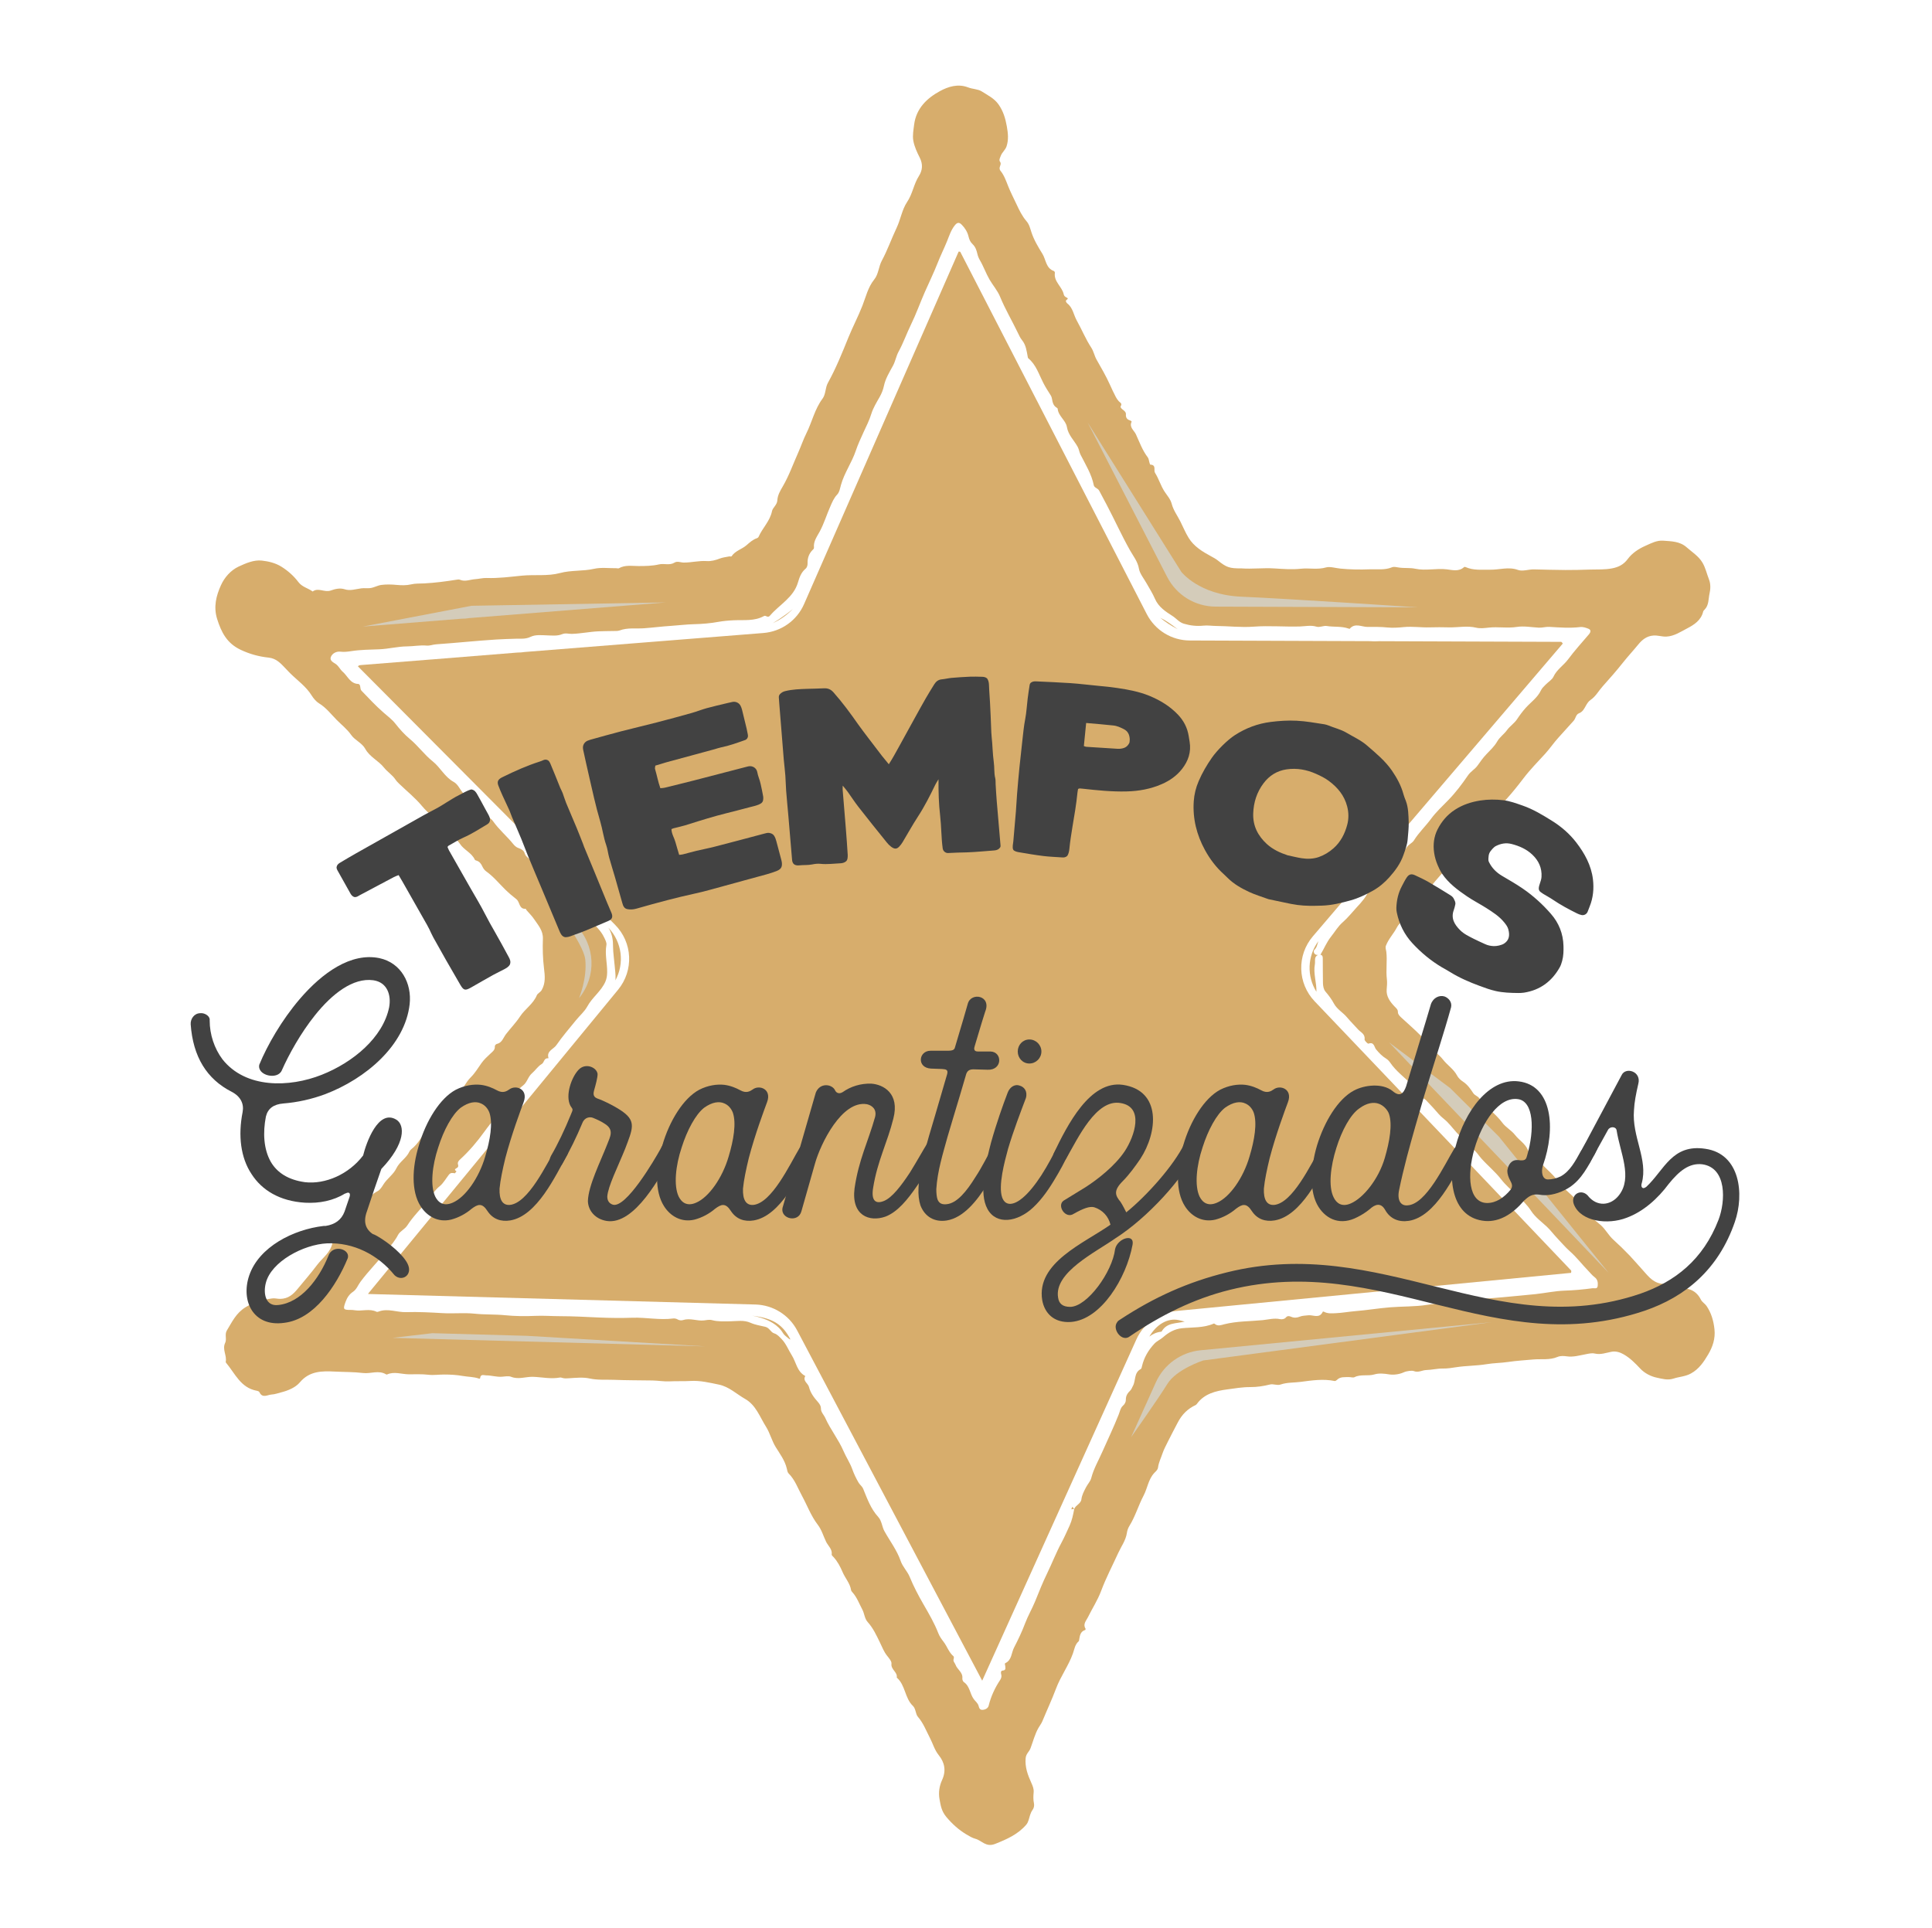 <?xml version="1.0" encoding="UTF-8" standalone="no"?> <svg xmlns="http://www.w3.org/2000/svg" xmlns:xlink="http://www.w3.org/1999/xlink" xmlns:serif="http://www.serif.com/" width="100%" height="100%" viewBox="0 0 2088 2084" version="1.1" xml:space="preserve" style="fill-rule:evenodd;clip-rule:evenodd;stroke-linejoin:round;stroke-miterlimit:2;"><rect id="Atributo-3" serif:id="Atributo 3" x="4.036" y="0" width="2083.33" height="2083.33" style="fill:none;"></rect><g id="Atributo-31" serif:id="Atributo 3"><rect id="Artboard1" x="188.289" y="72.292" width="1714.36" height="1937.78" style="fill:none;"></rect><g id="Artboard11" serif:id="Artboard1"><g><g><path d="M1272.72,680.021c-5.759,-4.285 -11.472,-8.712 -17.851,-11.805c-0.38,-0.191 -0.761,-0.477 -1.142,-0.668c5.855,4.856 12.234,8.95 18.993,12.473Z" style="fill:#d7ad6c;fill-rule:nonzero;"></path><path d="M856.915,658.123c-4.236,3.713 -8.902,6.951 -13.709,10.282c-2.665,1.857 -5.379,3.476 -8.092,5.141c8.187,-3.665 15.566,-8.901 21.801,-15.423Z" style="fill:#d7ad6c;fill-rule:nonzero;"></path><path d="M1697.91,1375.73c0.286,-0.904 0.286,-1.714 0.143,-2.475l-117.482,-123.339c-1.382,-1.285 -2.667,-2.617 -3.904,-4.093l-155.851,-163.562c-18.612,-19.565 -19.422,-49.792 -1.903,-70.308l270.048,-316.366c-0.381,-0.714 -0.905,-1.333 -1.571,-1.856l-196.502,-0.714c-3.571,0.237 -7.189,0.237 -10.854,-0.048l-194.123,-0.714c-19.659,-0.047 -37.463,-10.997 -46.507,-28.466l-118.863,-230.919c-0.048,-0.048 -0.048,-0.096 -0.095,-0.143l-82.639,-160.515c-0.571,-0.239 -1.189,-0.334 -1.76,-0.286l-167.038,380.962c-7.758,17.756 -24.609,29.704 -43.936,31.274l-257.958,20.517c-2.617,0.381 -5.236,0.667 -7.949,0.619l-92.302,7.426c-0.666,0.048 -1.38,0.143 -2.046,0.143l-74.165,5.903c-0.428,0.047 -0.905,0.143 -1.333,0.143c-1.046,0.046 -1.951,0.571 -2.475,1.332l277.76,279.141c19.137,19.183 20.565,49.458 3.332,70.404l-270.049,328.408c0,0.143 0,0.238 0.048,0.381l418.568,11.377c18.899,0.524 36.178,11.234 44.984,27.943l200.025,378.629l166.656,-368.918c7.712,-17.089 24.135,-28.847 42.796,-30.656l426.945,-41.224Z" style="fill:#d7ad6c;fill-rule:nonzero;"></path><path d="M1424.82,1017.24c-11.996,16.28 -12.567,37.939 -2.094,54.696c0.286,-9.997 -3.57,-19.851 -1.666,-29.847c0.618,-3.333 -1.238,-7.808 3.285,-9.95c-4.475,0.334 -5.284,-4.141 -3.856,-5.473c2.856,-2.714 3.142,-6.237 4.331,-9.426Z" style="fill:#d7ad6c;fill-rule:nonzero;"></path><path d="M854.297,1447.71c-7.997,-15.137 -17.423,-22.801 -41.129,-25.657c2.81,0.523 5.57,1.095 8.283,1.951c9.14,2.81 19.232,7.426 24.897,17.042c1.38,2.333 4.046,3.856 6.092,5.808c0.572,0.524 1.857,0.856 1.857,0.856Z" style="fill:#d7ad6c;fill-rule:nonzero;"></path><path d="M1852.91,1436.75c-0.999,-9.187 -3.427,-17.756 -8.664,-25.371c-1.714,-2.476 -4.617,-3.904 -6.045,-6.76c-2.809,-5.618 -7.045,-9.663 -13.329,-11.377c-1.951,-0.524 -4.475,-1.333 -5.427,-2.809c-2.761,-4.427 -6.712,-3.76 -10.615,-3.285c-4.522,0.525 -8.901,1 -13.471,0.286c-10.139,-1.618 -15.234,-9.711 -21.469,-16.375c-4.284,-4.618 -8.331,-9.52 -12.71,-14.09c-5.664,-5.951 -11.519,-11.615 -17.613,-17.137c-5.093,-4.57 -8.283,-11.044 -13.71,-15.851c-3.045,-2.714 -6.758,-5.141 -9.186,-8.474c-5.094,-6.998 -11.853,-12.329 -17.423,-18.851c-5.855,-6.806 -13.757,-12.043 -18.85,-19.327c-6.951,-9.9 -17.471,-16.422 -23.754,-26.751c-0.619,-1 -2.047,-1.619 -3.237,-2.142c-2.713,-1.239 -5.094,-3.142 -6.188,-5.666c-2.951,-6.807 -9.426,-10.425 -13.758,-15.994c-3.903,-5.045 -10.234,-8.426 -13.709,-13.185c-7.378,-9.997 -17.898,-16.709 -25.086,-26.658c-1.666,-2.285 -4.856,-2.951 -6.475,-5.474c-3.046,-4.666 -6.187,-9.188 -11.043,-12.377c-2.476,-1.618 -4.998,-3.903 -6.331,-6.474c-3.713,-7.093 -10.568,-11.281 -15.329,-17.422c-4.379,-5.617 -10.71,-9.664 -15.184,-15.186c-2.904,-3.618 -5.712,-7.473 -8.95,-10.758c-6.712,-6.855 -14.09,-13.042 -21.088,-19.611c-1.665,-1.571 -3.475,-3.333 -3.475,-5.713c0.048,-2.952 -1.856,-4.237 -3.57,-6.046c-4.95,-5.141 -9.187,-10.996 -8.568,-18.422c0.285,-3.665 0.667,-7.235 0.238,-10.901c-1.238,-9.901 0.524,-19.897 -0.619,-29.847c-0.238,-2.094 -1.333,-4.284 -0.428,-6.616c2.808,-7.331 8.425,-12.995 11.947,-19.85c2.81,-5.475 8.522,-8.093 11.664,-12.853c7.426,-11.139 17.231,-20.278 25.086,-31.132c5.664,-7.807 12.805,-14.852 19.088,-22.468c6.569,-7.903 13.52,-15.566 20.279,-23.326c2.856,-3.284 5.426,-7.14 8.568,-9.806c13.329,-11.329 22.231,-26.371 33.799,-39.177c6.283,-6.949 12.328,-14.518 18.136,-22.135c7.187,-9.472 15.613,-17.993 23.658,-26.8c5.093,-5.617 9.331,-11.995 14.376,-17.47c5.474,-5.95 10.758,-12.043 16.233,-17.994c2.332,-2.522 2.332,-6.806 5.807,-8.14c3.999,-1.523 5.569,-4.807 7.426,-8.14c1.285,-2.285 2.856,-4.759 4.95,-6.187c5.712,-3.809 8.854,-9.95 13.234,-14.805c7.521,-8.378 15.042,-16.946 22.088,-25.848c5.283,-6.664 11.09,-12.853 16.47,-19.469c3.951,-4.809 8.901,-9.045 16.138,-9.568c4.902,-0.382 9.377,1.332 14.041,1.142c8.522,-0.381 15.662,-5.284 22.707,-8.95c7.14,-3.713 14.948,-8.663 17.137,-17.993c0.19,-0.857 0.952,-1.618 1.619,-2.285c4.712,-4.808 3.998,-11.568 5.283,-17.28c1.048,-4.617 1.428,-10.186 -0.619,-15.375c-2.38,-6.046 -3.665,-12.472 -7.092,-18.185c-4.236,-7.044 -11.091,-11.186 -17.042,-16.469c-7.473,-6.569 -16.47,-6.427 -25.277,-7.141c-6.855,-0.524 -12.9,2.714 -19.183,5.522c-7.665,3.379 -14.52,7.997 -19.184,14.328c-4.618,6.236 -10.282,8.807 -16.994,10.092c-7.807,1.523 -15.757,1.047 -23.658,1.285c-8.902,0.286 -17.804,0.523 -26.658,0.476c-11.329,-0.096 -22.707,-0.381 -34.035,-0.667c-5.903,-0.143 -12.187,2.428 -17.328,0.571c-10.139,-3.665 -19.945,-0.094 -29.799,-0.237c-9.187,-0.143 -18.184,1 -26.847,-2.856c-0.429,-0.191 -1.239,-0.286 -1.524,-0c-5.617,5.236 -12.662,3.189 -18.708,2.475c-11.377,-1.381 -22.659,1.761 -34.083,-0.667c-5.712,-1.237 -11.996,-0.38 -17.946,-1.332c-2.381,-0.381 -5.189,-1.095 -7.188,-0.239c-7.76,3.238 -16.043,1.905 -23.849,2.19c-10.52,0.429 -21.278,0.286 -31.894,-0.762c-5.236,-0.523 -11.377,-2.474 -15.47,-1.285c-9.282,2.713 -18.279,0.429 -27.372,1.428c-9.472,1.048 -19.04,0.239 -28.608,-0.332c-11.996,-0.762 -24.088,0.809 -35.513,-0.048c-12.947,0.095 -16.089,-1 -25.609,-8.617c-2.238,-1.76 -4.713,-3.093 -7.188,-4.427c-9.331,-5.045 -18.565,-10.614 -24.277,-19.945c-3.476,-5.617 -5.998,-11.853 -8.997,-17.803c-3.142,-6.236 -7.474,-11.995 -9.235,-18.755c-1.381,-5.427 -5.141,-9.331 -7.902,-13.615c-4.142,-6.426 -6.141,-13.756 -10.234,-20.183c-1.714,-2.713 1.808,-8.521 -5.095,-8.807c-0.332,0 -0.666,-1.618 -0.951,-2.474c-0.571,-1.81 -0.666,-3.952 -1.762,-5.38c-5.807,-7.569 -8.949,-16.518 -12.852,-24.991c-1.904,-4.142 -7.616,-7.616 -4.522,-13.614c0.048,-0.143 -1,-1.096 -1.666,-1.285c-3.381,-1 -4.855,-2.999 -4.57,-6.712c0.143,-2.142 -1.667,-3.713 -3.427,-4.998c-1.239,-0.953 -2.952,-2.476 -2.19,-3.667c1.951,-3.093 -0.857,-3.998 -2.094,-5.378c-1.239,-1.428 -2.239,-2.762 -3.142,-4.475c-2.381,-4.474 -4.475,-9.092 -6.569,-13.71c-4.19,-9.234 -9.331,-18.04 -14.329,-26.848c-2.285,-4.045 -3.142,-8.996 -5.664,-12.852c-6.141,-9.329 -10.282,-19.66 -15.709,-29.37c-3.428,-6.093 -4.142,-13.71 -10.139,-18.375c-1.096,-0.856 -2.428,-2.809 -0.905,-3.903c2.665,-1.857 0.666,-2.142 -0.524,-2.857c-1.19,-0.714 -2.19,-1.57 -2.475,-2.998c-1.666,-8.426 -10.996,-13.758 -9.616,-23.469c0.096,-0.571 -0.572,-1.714 -1.095,-1.903c-8.663,-2.999 -8.52,-12.378 -12.329,-18.518c-4.522,-7.283 -9.187,-14.995 -11.948,-23.467c-1.333,-4.047 -2.285,-8.426 -5.284,-11.853c-4.76,-5.475 -7.949,-12.187 -10.901,-18.519c-2.951,-6.33 -6.236,-12.613 -8.854,-19.183c-2.285,-5.76 -4.427,-11.949 -8.235,-16.613c-3.19,-3.904 1.808,-6.664 -0.571,-9.854c-1.476,-1.999 -0.095,-4.189 0.714,-6.378c1.38,-3.952 4.95,-6.332 6.283,-10.378c2.38,-7.283 1.571,-14.281 0.286,-21.611c-1.523,-8.616 -3.904,-16.566 -9.045,-23.802c-4.713,-6.616 -11.9,-9.948 -18.231,-14.042c-3.761,-2.428 -9.854,-2.381 -14.567,-4.237c-11.044,-4.284 -21.658,-0.761 -30.418,3.998c-13.947,7.569 -25.657,18.661 -27.895,36.084c-0.714,5.807 -1.903,11.9 -0.904,17.517c1.143,6.331 3.999,12.519 6.95,18.327c3.522,7.045 3.094,13.614 -0.952,19.945c-5.569,8.76 -6.76,19.231 -12.758,28.085c-5.474,8.14 -6.949,18.756 -11.329,27.944c-5.522,11.614 -9.758,23.895 -15.899,35.273c-3.57,6.616 -3.57,14.709 -8.236,20.422c-6.854,8.472 -9.091,18.993 -12.852,28.513c-4.57,11.662 -10.425,22.706 -15.138,34.322c-6.664,16.469 -13.376,33.178 -22.087,48.887c-2.999,5.379 -2.19,12.281 -5.807,17.09c-8.426,11.233 -11.282,24.991 -17.376,37.272c-3.379,6.759 -5.95,14.376 -9.043,21.325c-5.427,12.139 -9.902,24.897 -16.566,36.273c-2.999,5.141 -5.57,9.522 -5.903,15.329c-0.286,4.618 -4.998,7.711 -5.712,11.329c-2.191,10.901 -10.377,18.28 -14.567,27.895c-0.237,0.571 -0.999,1.142 -1.665,1.381c-4.475,1.475 -7.998,4.713 -11.33,7.616c-5.093,4.427 -12.234,5.997 -16.137,11.949c-0.286,0.475 -1.809,-0 -2.714,0.189c-3.332,0.667 -6.807,1.048 -9.948,2.238c-4.618,1.809 -9.568,3.094 -14.186,2.76c-8.426,-0.571 -16.471,1.667 -24.801,1.619c-3.284,0 -7.045,-1.856 -9.949,0c-5.427,3.38 -11.234,0.666 -16.946,2c-7.046,1.665 -14.71,1.761 -22.23,1.761c-6.76,0 -14.377,-1.428 -20.993,2.38c-0.714,0.38 -1.856,-0.048 -2.809,-0.048c-8.092,0.096 -16.423,-1.094 -24.135,0.667c-12.185,2.76 -24.609,1.285 -36.796,4.57c-13.233,3.57 -27.324,1.475 -41.08,2.808c-12.615,1.237 -25.373,2.999 -38.226,2.523c-4.045,-0.143 -8.283,1.047 -12.281,1.285c-5.427,0.334 -10.901,3.047 -16.47,0.619c-1.096,-0.476 -2.666,-0.191 -3.952,0c-11.471,1.809 -22.992,3.333 -34.606,3.951c-4.761,0.285 -9.521,-0.095 -14.186,1.047c-5.236,1.238 -10.473,1.048 -15.851,0.572c-5.475,-0.524 -11.091,-0.666 -16.518,0.048c-4.047,0.571 -7.665,2.903 -12.092,3.427c-3.142,0.38 -6.235,-0.191 -9.377,0.238c-5.903,0.762 -12.187,2.951 -17.851,1.047c-5.569,-1.856 -11.33,-0.048 -15.138,1.286c-6.902,2.427 -13.518,-3.524 -19.612,1.094c-4.902,-3.665 -11.329,-4.807 -15.327,-10.091c-5.047,-6.665 -11.139,-12.139 -18.328,-16.662c-6.664,-4.188 -14.138,-5.855 -21.278,-6.664c-8.616,-0.951 -17.374,2.904 -25.086,6.474c-8.522,3.999 -15.28,11.711 -19.089,20.136c-5.141,11.329 -8.235,23.373 -4.142,36.463c4.523,14.281 10.378,26.134 25.182,33.227c9.949,4.76 20.041,7.473 30.513,8.569c8.426,0.903 13.044,6.33 17.994,11.424c1.761,1.809 3.475,3.76 5.332,5.57c7.902,7.806 17.184,14.232 23.182,23.991c1.952,3.189 5.093,6.759 7.902,8.426c7.711,4.665 12.995,11.71 18.993,17.803c5.237,5.332 11.282,9.948 15.709,16.28c4.046,5.855 11.806,8.711 15.28,15.089c4.856,8.902 14.329,12.758 20.375,20.422c3.617,4.57 9.043,7.854 12.424,12.995c1.142,1.714 2.665,3.19 4.141,4.618c8.092,7.806 17.041,14.947 24.182,23.563c7.522,9.092 17.375,15.661 24.705,24.754c4.904,6.093 12.282,9.948 16.423,16.232c4.475,6.855 12.71,9.663 16.137,17.185c0.239,0.571 1.191,0.903 1.905,1.094c3.236,0.952 4.95,3.428 6.235,6.236c1,2.142 2.285,3.998 4.142,5.332c7.759,5.521 13.805,12.947 20.469,19.516c3.856,3.809 7.949,7.283 12.187,10.568c3.902,2.999 2.665,10.853 10.043,10.425c0.239,-0 0.524,0.953 0.857,1.381c2.761,3.237 5.855,6.188 8.188,9.663c4.379,6.569 9.948,12.424 9.568,21.516c-0.381,10.521 -0.095,21.183 1.19,31.656c1,8.235 1.857,15.947 -2.475,23.563c-1.428,2.523 -4.379,3.523 -5.284,5.665c-3.904,9.473 -12.805,14.757 -18.185,22.992c-4.427,6.76 -10.186,12.615 -15.137,19.041c-2.999,3.903 -4.142,9.377 -10.044,10.615c-0.856,0.19 -2.095,1.713 -1.999,2.475c0.381,3.904 -2.476,5.807 -4.713,7.903c-3.523,3.284 -7.045,6.473 -9.853,10.471c-3.666,5.189 -6.855,10.616 -11.521,15.234c-5.33,5.284 -8.283,12.614 -13.566,18.136c-3.523,3.665 -6.759,7.616 -10.377,11.234c-7.474,7.521 -11.473,18.089 -20.993,23.754c-0.905,0.523 -1.428,1.714 -2.094,2.618c-5.475,7.426 -9.521,15.994 -17.042,21.802c-0.857,0.666 -1.666,1.618 -2.142,2.618c-3.237,7.188 -10.616,10.901 -14.138,18.184c-3.142,6.617 -9.997,10.996 -13.995,17.423c-1.666,2.713 -3.618,5.807 -6.236,7.188c-5.38,2.856 -9.425,6.473 -11.282,12.281c-1.618,5.093 -7.14,6.95 -9.33,11.234c-3.904,7.664 -11.473,12.234 -15.423,19.708c-7.093,0.094 -4.427,11.329 -12.187,10.71c-0.143,0 -0.475,0.952 -0.571,1.523c-1.618,10.664 -10.757,16.519 -16.566,24.277c-6.616,8.807 -13.995,17.28 -21.039,25.848c-4.998,6.141 -10.187,10.664 -18.708,10.854c-3.047,0.096 -5.951,-0.904 -8.902,-0.476c-10.091,1.475 -19.422,3.808 -28.656,9.472c-10.425,6.38 -14.615,15.948 -20.279,25.183c-2.618,4.284 0.143,9.33 -1.809,13.329c-3.475,7.14 2.047,13.709 0.571,20.564c-0.047,0.285 0.191,0.761 0.428,1.046c9.664,11.521 15.709,26.991 33.037,30.181c1.094,0.19 2.618,0.714 2.951,1.522c3.237,6.998 8.711,2.857 13.138,2.571c3.523,-0.19 7.045,-1.475 10.521,-2.38c7.615,-1.951 15.423,-5.236 20.136,-10.853c10.471,-12.424 24.181,-12.234 37.701,-11.567c10.234,0.523 20.516,0.333 30.75,1.57c8.14,0.952 16.566,-3.379 24.563,1.381c0.285,0.19 0.81,0.285 1.095,0.19c7.759,-3.522 15.613,-0.285 23.421,-0.19c7.044,0.048 14.09,-0.381 21.278,0.476c5.427,0.666 11.282,-0.238 16.994,-0.238c6.807,0 13.519,0.381 20.326,1.571c5.712,1 11.71,0.857 17.327,2.808c0.666,0.238 1.238,0.095 1.286,-0.523c0.523,-4.713 3.95,-2.952 6.569,-2.952c5.617,-0 10.996,1.856 16.851,1.476c3.142,-0.238 7.283,-1.048 9.996,0.048c8.046,3.285 15.947,-0.239 23.849,0.047c9.568,0.333 19.327,2.618 29.038,0.762c1.047,-0.191 2.237,0.38 3.331,0.619c2.239,0.523 4.381,0.238 6.666,0.143c7.33,-0.429 14.994,-1.285 22.087,0.286c8.759,1.903 17.565,1.094 26.181,1.428c13.853,0.571 27.8,0.475 41.7,0.714c6.188,0.094 12.424,1.285 18.565,0.951c7.521,-0.428 14.995,0.048 22.516,-0.428c10.33,-0.666 20.612,1.856 30.751,3.95c11.043,2.285 18.993,10.236 28.371,15.52c11.567,6.569 15.803,19.373 22.468,29.941c4.331,6.855 6.188,15.09 10.568,22.135c4.57,7.378 9.901,14.424 11.948,23.183c0.428,1.809 0.714,3.999 1.904,5.188c6.902,6.808 9.997,16.042 14.471,24.182c5.665,10.425 9.759,21.755 17.09,31.323c4.284,5.57 6.045,12.328 9.044,18.469c2.19,4.427 6.854,7.95 5.997,13.805c-0.094,0.761 1.239,1.809 2,2.666c4.332,4.712 7.379,10.568 9.711,16.089c2.809,6.665 8.093,12.187 9.235,19.565c0.143,0.856 0.809,1.713 1.475,2.427c4.904,5.427 7.236,12.187 10.616,18.47c2.38,4.475 2.428,9.854 5.855,13.662c5.855,6.474 9.473,14.329 13.186,21.992c2.38,4.904 4.236,9.902 7.664,14.281c2.094,2.666 5.189,6.094 4.855,8.759c-0.809,6.427 6.76,8.997 5.713,14.995c9.473,8.092 8.52,22.135 17.47,30.609c3.189,3.045 2.808,8.806 5.331,11.71c5.951,6.855 8.95,15.041 12.995,22.801c3.238,6.189 4.998,13.043 9.568,18.708c6.475,7.997 8.188,16.994 3.618,26.895c-2.999,6.522 -4.046,13.567 -2.761,20.708c1.238,6.806 2.095,12.947 7.426,19.278c6.38,7.569 13.186,13.71 21.374,18.66c3.189,1.905 6.807,4.047 9.949,4.856c6.949,1.808 11.33,9.52 21.373,5.521c12.71,-5.045 24.516,-10.234 33.56,-20.707c1.285,-1.523 1.999,-3.142 2.57,-4.95c1.191,-3.761 1.81,-7.664 4.284,-11.044c1.428,-1.952 2.048,-4.713 1.524,-7.093c-0.857,-3.998 -0.714,-7.949 -0.333,-11.901c0.333,-3.807 -1,-6.901 -2.523,-10.282c-3.761,-8.377 -6.997,-16.755 -6.141,-26.609c0.429,-4.903 3.903,-7.045 5.284,-10.806c2.761,-7.33 4.617,-15.042 8.569,-21.993c1.38,-2.427 3.188,-4.664 4.284,-7.33c4.855,-11.806 10.282,-23.325 14.756,-35.273c4.951,-13.186 13.472,-24.563 18.184,-37.797c1.666,-4.665 2.191,-9.758 6.284,-13.233c0.238,-0.191 0.286,-0.714 0.38,-1.048c0.857,-4.522 1,-9.425 6.666,-11.139c0.237,-0.094 0.523,-1.094 0.332,-1.38c-3.142,-4.95 0.762,-8.663 2.571,-12.376c4.712,-9.568 10.615,-18.565 14.328,-28.609c5.236,-13.995 12.187,-27.182 18.374,-40.748c3.238,-7.141 8.188,-13.662 9.379,-21.611c0.428,-2.904 1.285,-5.38 2.808,-7.855c6.378,-10.33 9.711,-22.135 15.328,-32.798c4.189,-7.998 5.045,-17.47 11.568,-24.42c1.523,-1.618 3.617,-3.046 3.998,-5.95c0.714,-5.332 3.237,-10.282 4.903,-15.329c1.428,-4.236 3.855,-8.663 5.951,-12.947c3.331,-6.807 6.997,-13.472 10.471,-20.231c4.523,-8.711 10.711,-14.852 19.375,-18.898c0.476,-0.238 0.904,-0.714 1.238,-1.143c8.045,-11.139 20.564,-14.09 32.702,-15.708c8.235,-1.095 16.614,-2.571 25.04,-2.523c7.283,0.047 14.327,-1.048 21.373,-2.809c3.665,-0.904 7.617,1.333 11.33,0.048c7.044,-2.428 14.423,-1.905 21.563,-2.856c12.186,-1.571 24.515,-3.523 36.845,-0.952c0.761,0.143 1.903,-0.525 2.522,-1.143c3.665,-3.761 8.378,-2.904 12.805,-3.095c2.095,-0.094 4.57,0.905 6.189,0.096c6.854,-3.475 14.423,-0.856 21.563,-2.999c4.951,-1.476 10.473,-0.904 16.043,0c4.284,0.667 10.52,0.095 15.375,-2.142c3.618,-1.666 9.188,-2.19 10.996,-1.476c5.141,2 9.092,-0.951 13.472,-1.094c5.95,-0.143 12.139,-1.714 17.803,-1.619c4.998,0.095 10.139,-0.714 14.614,-1.428c10.948,-1.714 21.993,-1.476 32.893,-3.285c7.616,-1.285 15.376,-1.237 23.088,-2.379c9.091,-1.334 18.279,-1.905 27.419,-2.714c8.711,-0.762 17.66,0.857 26.085,-2.713c3.285,-1.381 6.855,-1.143 10.14,-0.667c6.997,0.999 13.614,-1 20.23,-2.237c3.428,-0.666 6.76,-1.523 10.045,-0.762c6.188,1.428 11.996,-0.761 17.756,-1.904c5.236,-1.047 9.9,0.761 13.328,2.714c6.76,3.808 12.472,9.52 17.899,15.327c4.807,5.189 11.662,8.616 18.136,9.95c5.475,1.142 11.568,3.045 17.899,0.951c6.188,-2.047 12.757,-2.142 18.851,-5.521c8.806,-4.856 13.852,-12.52 18.659,-20.612c4.808,-8.188 7.855,-17.042 6.76,-27.134Zm-126.194,-46.983c-0.381,3.903 -3.665,2.285 -5.856,2.618c-9.996,1.38 -19.945,2.237 -30.084,2.571c-10.425,0.38 -20.802,2.617 -31.227,3.76c-11.995,1.285 -23.991,2.238 -35.987,3.427c-15.376,1.476 -30.942,1.904 -46.032,4.427c-11.758,1.952 -23.611,1.904 -35.321,3.761c-12.9,2.047 -26.372,1.571 -39.558,2.618c-12.757,1 -25.42,3.189 -38.176,4.189c-6.855,0.571 -13.663,1.856 -20.612,2.19c-4.761,0.191 -8.902,0.666 -13.139,-1.619c-0.285,-0.143 -1.047,-0.19 -1.094,-0.047c-3.618,8.044 -10.664,3.189 -16.043,3.951c-2.904,0.428 -5.95,0.285 -8.759,1.428c-3.142,1.285 -6.141,1.571 -9.377,0.191c-1.905,-0.81 -3.951,-1.382 -5.712,0.714c-1.619,1.951 -4.618,2.189 -6.284,1.808c-6.474,-1.38 -12.853,0.477 -18.945,1.095c-13.758,1.333 -27.801,0.999 -41.32,4.427c-3.427,0.856 -6.902,2.427 -10.234,-0.286c-0.476,-0.428 -0.81,-0.618 -1.428,-0.332c-10.996,4.759 -22.849,3.759 -34.369,4.95c-8.044,0.857 -14.567,4.76 -20.183,9.711c-2.999,2.618 -6.665,4.046 -9.425,6.997c-6.569,7.046 -11.187,14.995 -13.377,24.325c-0.238,1.095 -0.524,2.666 -1.286,3.046c-7.615,3.952 -5.188,12.567 -8.615,18.47c-0.905,1.523 -1.381,3.476 -2.761,4.761c-2.856,2.713 -4.808,5.569 -4.761,9.854c0.048,2.379 -0.952,4.664 -3.331,6.758c-2.381,2.048 -3.142,6.046 -4.38,9.283c-5.379,13.663 -11.757,26.848 -17.661,40.225c-4.093,9.329 -9.377,18.279 -11.995,28.37c-0.952,3.713 -4.047,6.807 -5.807,10.33c-2.048,4.046 -4.285,8.044 -4.856,12.71c-0.571,4.856 -6.189,6.236 -7.711,10.472c-0.905,-0.761 -1.525,-1.618 -2,-2.475l-1.285,2.857c1.046,-0.239 2.142,-0.286 3.285,-0.382c-0,0.048 -0.048,0.048 -0.048,0.096c-1.191,6.093 -2.38,12.139 -4.951,17.803c-2.809,6.189 -5.712,12.71 -8.759,18.422c-5.855,10.853 -10.282,22.421 -15.661,33.465c-4.76,9.711 -8.854,20.136 -12.995,30.322c-3.238,7.854 -7.665,15.376 -10.664,23.373c-3.427,9.092 -7.616,17.898 -12.043,26.42c-2.904,5.569 -2.332,13.376 -9.33,16.708c-1.19,0.571 -0.191,2.046 -0.143,3.142c0.048,2.094 1.095,4.617 -2.761,4.902c-2.189,0.143 -2.142,2.428 -1.618,4.095c0.714,2.237 -0.048,4.379 -1.095,5.998c-5.665,8.568 -9.949,17.708 -12.425,27.751c-0.666,2.809 -3.379,4.427 -6.616,4.618c-3.189,0.191 -3.713,-2.237 -4.332,-4.379c-0.905,-3.095 -3.522,-4.904 -5.236,-7.283c-4.189,-5.761 -4.141,-13.949 -10.663,-18.328c-1.047,-0.714 -1.761,-2.808 -1.618,-4.141c0.666,-6.474 -5.57,-9.425 -7.426,-14.709c-0.714,-2.047 -2.904,-3.522 -1.953,-6.284c0.286,-0.809 0.334,-2.333 -0.189,-2.761c-5.046,-4.236 -6.855,-10.663 -10.759,-15.709c-2.19,-2.808 -4.332,-5.855 -5.617,-9.139c-4.236,-10.949 -10.092,-20.945 -15.947,-31.084c-5.521,-9.568 -10.805,-19.565 -15.089,-30.038c-2.381,-5.855 -7.474,-10.662 -9.664,-16.994c-4.046,-11.71 -11.614,-21.516 -17.566,-32.226c-2.713,-4.856 -2.76,-11.091 -6.758,-15.472c-7.998,-8.711 -11.853,-19.659 -16.186,-30.275c-1.19,-2.856 -3.57,-4.331 -4.998,-6.758c-2.665,-4.57 -4.95,-9.283 -6.76,-14.377c-2.379,-6.807 -6.616,-12.948 -9.472,-19.612c-5.426,-12.663 -14.234,-23.42 -19.803,-35.987c-1.523,-3.475 -4.76,-5.998 -4.665,-10.425c0.048,-2.19 -1.333,-4.57 -3.094,-6.569c-4.284,-4.809 -8.236,-9.95 -9.806,-16.376c-1,-4.093 -7.045,-6.473 -3.999,-11.9c-9.044,-4.712 -9.854,-14.995 -14.661,-22.517c-3.665,-5.759 -5.998,-12.328 -10.948,-17.422c-2.428,-2.475 -4.57,-5.093 -7.998,-6.141c-3.951,-1.237 -4.903,-5.95 -9.664,-7.092c-5.235,-1.237 -10.9,-2.094 -15.755,-4.284c-7.522,-3.38 -14.805,-1.714 -22.421,-1.666c-6.283,0.047 -12.949,0.475 -19.279,-1.238c-2.999,-0.809 -6.094,-0 -8.759,0.285c-7.474,0.857 -14.757,-2.76 -22.183,-0.475c-2.189,0.666 -4.427,0.571 -6.569,-0.714c-1.238,-0.714 -2.951,-1.048 -4.379,-0.905c-14.71,1.951 -29.371,-1.285 -43.985,-0.809c-12.187,0.429 -24.325,0.286 -36.464,-0.239c-13.899,-0.618 -27.847,-1.428 -41.7,-1.428c-9.043,0 -18.279,-0.761 -27.418,-0.332c-10.425,0.475 -21.279,0.38 -31.893,-0.667c-11.044,-1.143 -22.183,-0.524 -33.274,-1.714c-11.33,-1.189 -22.946,0.096 -34.37,-0.571c-13.233,-0.761 -26.562,-1.523 -39.652,-1.095c-9.997,0.334 -19.803,-4.427 -29.704,-0.619c-0.666,0.239 -1.666,0.525 -2.237,0.239c-7.712,-3.809 -15.9,-0.334 -23.706,-1.667c-1.334,-0.238 -2.667,-0.332 -3.999,-0.332c-8.379,0.046 -8.807,-0.62 -5.76,-8.902c1.619,-4.379 3.998,-8.046 7.997,-10.711c3.856,-2.571 5.379,-7.235 8.092,-10.853c9.093,-12.234 19.946,-22.897 29.324,-34.75c3.855,-4.903 8.188,-9.901 11.186,-15.756c2.189,-4.237 7.33,-6.141 10.044,-10.33c6.379,-9.902 14.852,-18.137 22.326,-27.182c4.141,-5.045 7.235,-10.948 12.758,-15.28c3.759,-2.999 6.569,-8.092 9.805,-12.281c2.094,-2.76 4.332,-1.952 6.569,-1.618l1.762,-2.142c-0.143,-0.096 -0.334,-0.191 -0.476,-0.286c-2.951,-2.095 0.428,-2.761 1.571,-3.856c0.951,-0.904 0.904,-1.999 0.523,-3.189c-0.714,-2.38 0.571,-3.999 2.19,-5.475c9.902,-9.044 18.613,-19.374 26.371,-30.132c7.712,-10.758 16.614,-20.516 24.706,-30.893c5.189,-6.666 10.282,-13.758 17.233,-19.137c4.188,-3.237 5.188,-9.425 9.568,-13.138c3.665,-3.095 6.14,-7.379 10.519,-9.95c2.571,-1.474 2.191,-6.663 6.903,-6.092c0.047,-0 0.286,-0.334 0.238,-0.429c-2.19,-7.663 5.569,-9.377 8.568,-13.804c6.475,-9.425 14.043,-18.09 21.231,-26.991c4.046,-4.998 9.187,-9.282 12.186,-14.805c5.379,-9.948 15.138,-16.517 19.613,-26.99c1.38,-3.237 1.808,-6.521 1.856,-9.997c0.143,-9.805 -2.618,-19.516 -0.81,-29.465c0.477,-2.476 -1.189,-5.522 -2.428,-8.093c-3.713,-7.854 -10.043,-13.471 -16.469,-19.183c-4.57,-4.095 -7.855,-9.568 -12.235,-13.948c-7.092,-7.141 -15.089,-13.471 -21.753,-20.945c-5.332,-5.998 -10.902,-11.948 -16.328,-17.66c-4.618,-4.855 -9.902,-9.711 -15.233,-14.186c-1.761,-1.523 -3.189,-2.618 -3.903,-5.141c-0.762,-2.761 -3.523,-4.618 -6.189,-5.427c-2.808,-0.856 -4.713,-2.713 -6.284,-4.664c-6.806,-8.474 -15.327,-15.423 -21.658,-24.516c-3.237,-4.665 -10.33,-6.521 -13.901,-11.948c-4.616,-6.998 -11.567,-11.901 -17.517,-17.471c-4.332,-4.093 -5.998,-10.282 -11.187,-13.09c-9.663,-5.284 -14.327,-15.566 -22.563,-22.135c-9.092,-7.235 -15.756,-16.756 -24.706,-24.182c-5.807,-4.808 -11.043,-10.663 -15.898,-16.852c-3.238,-4.141 -8.236,-7.997 -12.616,-11.757c-8.473,-7.331 -16.042,-15.614 -23.848,-23.659c-0.952,-0.951 -1.143,-2.808 -1.334,-4.284c-0.189,-1.475 -0.856,-2.951 -2.142,-2.999c-8.854,-0.332 -11.471,-8.711 -16.898,-13.281c-2.809,-2.38 -4.284,-6.33 -7.854,-8.568c-2.428,-1.523 -6.38,-3.571 -4.856,-7.378c1.714,-4.142 6.331,-6.141 10.235,-5.665c4.093,0.524 8.045,0 11.71,-0.571c10.139,-1.571 20.23,-1.619 30.418,-1.999c10.044,-0.382 19.993,-3.095 30.037,-3.142c7.093,-0.048 14.042,-1.524 21.136,-0.857c3.331,0.286 6.758,-1.142 10.282,-1.381c21.658,-1.523 43.222,-3.808 64.881,-5.188c7.046,-0.428 14.281,-0.667 21.326,-0.857c4.951,-0.096 10.52,0.571 15.852,-2.047c5.284,-2.571 11.853,-1.762 17.899,-1.571c5.473,0.143 11.043,0.857 16.28,-1.333c3.522,-1.475 7.092,-0.19 10.52,-0.286c9.616,-0.285 19.041,-2.332 28.561,-2.76c5.189,-0.239 10.425,-0.191 15.661,-0.334c2.475,-0.094 5.094,0.191 7.331,-0.619c8.568,-3.236 17.47,-1.714 26.182,-2.332c9.805,-0.714 19.611,-1.999 29.418,-2.618c8.283,-0.523 16.47,-1.619 24.848,-1.809c8.569,-0.19 17.518,-0.904 26.229,-2.523c5.379,-0.952 11.139,-1.475 16.708,-1.714c10.996,-0.523 22.326,1.142 32.56,-4.57c2.19,-1.237 3.951,2.571 6.521,-0.475c10.14,-11.901 25.42,-19.422 30.229,-35.893c1.571,-5.426 3.474,-10.805 8.14,-14.709c1.713,-1.428 2.332,-3.761 2.237,-6.235c-0.143,-5.284 1.476,-10.045 5.236,-13.901c0.762,-0.762 1.809,-1.476 1.666,-2.808c-0.714,-6.76 3.38,-11.996 6.236,-17.327c4.665,-8.664 7.426,-18.042 11.377,-26.943c1.952,-4.427 3.808,-9.188 7.473,-12.995c2.523,-2.619 3.142,-7.046 4.094,-10.379c3.618,-13.09 11.71,-24.134 15.994,-36.891c2.238,-6.712 5.332,-13.377 8.331,-19.946c2.999,-6.473 6.378,-13.09 8.521,-20.136c1.952,-6.283 5.569,-12.138 8.854,-17.945c2.19,-3.856 3.809,-7.76 4.712,-12.091c1.667,-7.997 5.998,-14.9 9.807,-21.897c2.665,-4.904 3.379,-10.283 6.045,-15.186c5.141,-9.377 8.664,-19.517 13.377,-29.179c5.569,-11.378 9.854,-23.517 14.995,-35.227c4.616,-10.52 9.711,-20.85 13.899,-31.56c3.095,-7.902 6.902,-15.47 10.092,-23.325c2.38,-5.855 4.331,-12.329 8.615,-17.47c2.619,-3.19 4.666,-3.094 7.332,-0.381c3.57,3.617 6.14,7.855 7.283,12.662c0.762,3.285 1.951,6.046 4.427,8.331c3.094,2.856 4.332,6.855 5.189,10.615c0.571,2.475 1.475,4.617 2.665,6.665c3.999,6.806 6.569,14.327 10.473,21.039c3.617,6.189 8.569,11.758 11.329,18.422c5.522,13.52 12.995,26.039 19.279,39.129c1.285,2.714 2.618,5.57 4.475,7.855c4.332,5.332 4.998,11.806 6.188,18.136c0.095,0.525 0.19,1.143 0.524,1.428c8.425,6.903 11.376,17.09 16.089,26.277c2.428,4.761 5.284,9.33 8.188,13.805c0.762,1.19 1.094,2.237 1.333,3.571c0.666,3.713 1.332,7.52 5.045,9.71c0.477,0.286 1.143,0.761 1.143,1.19c0.714,7.95 8.759,12.52 9.949,19.612c1.475,8.902 7.759,14.424 11.663,21.564c1.522,2.762 1.713,5.76 3.093,8.474c5.427,10.71 11.901,20.944 14.329,32.988c0.571,2.903 4.427,3.189 5.855,5.95c2.713,5.189 5.475,10.282 8.188,15.423c8.569,16.28 16.089,33.037 25.134,49.078c3.474,6.189 8.33,11.949 9.663,19.993c0.857,5.046 5.332,10.521 8.283,15.757c3.094,5.474 6.474,10.758 8.997,16.613c3.761,8.759 11.472,13.805 19.088,18.66c4.094,2.619 7.045,6.712 12.092,8.235c7.044,2.095 14.042,2.856 21.278,2.095c4.379,-0.476 8.854,0.286 13.233,0.333c13.662,0.096 27.371,1.809 41.034,0.762c16.66,-1.238 33.274,0.285 49.934,-0.191c5.855,-0.19 11.901,-1.618 17.851,0.191c3.713,1.094 7.664,-1.286 11.091,-0.714c7.712,1.285 15.709,0.095 23.278,2.665c0.524,0.191 1.428,0.524 1.57,0.334c5.713,-6.712 12.996,-1.952 19.233,-2c7.14,-0.048 14.423,-0.142 21.658,0.62c5.713,0.571 11.759,0.142 17.471,-0.429c9.52,-0.953 18.897,0.618 28.18,0.286c6.902,-0.239 13.948,-0.143 20.707,-0c9.807,0.237 19.66,-2 29.561,0.38c4.094,1 9.045,0.381 13.377,-0.095c10.186,-1.142 20.278,0.857 30.607,-0.762c7.522,-1.19 15.709,0.381 23.612,0.809c3.855,0.191 7.331,-1.046 11.186,-0.857c11.139,0.62 22.325,1.571 33.512,0.191c2.951,-0.38 6.332,0.762 9.188,1.951c2.903,1.239 1.999,3.856 0.428,5.713c-7.665,8.997 -15.709,17.851 -22.659,27.229c-4.903,6.616 -12.234,10.948 -15.852,18.803c-1.475,3.236 -5.712,5.712 -8.615,8.711c-1.857,1.904 -3.809,3.665 -4.904,6.046c-3.618,7.758 -10.662,12.519 -16.185,18.612c-3.617,3.951 -6.712,8.188 -9.663,12.615c-2.951,4.427 -7.806,7.52 -10.71,11.567c-3.285,4.57 -8.045,7.712 -10.711,12.424c-3.093,5.475 -7.663,9.52 -11.805,13.947c-3.523,3.713 -6.522,7.951 -9.33,11.949c-2.951,4.236 -7.474,6.379 -10.377,10.663c-6.426,9.425 -13.424,18.708 -21.374,26.848c-6.427,6.617 -13.281,12.9 -18.755,20.373c-5.855,7.95 -13.138,14.709 -18.375,23.183c-1.571,2.57 -5.236,4.046 -7.426,7.045c-6.284,8.712 -12.805,17.423 -20.279,25.134c-5.664,5.855 -9.377,13.805 -17.565,17.137c-1.714,0.714 -2.571,2.38 -3.142,3.951c-2.665,7.474 -8.14,13.329 -13.185,18.802c-5.094,5.523 -9.759,11.521 -15.566,16.566c-4.855,4.237 -8.331,10.235 -12.377,15.328c-4.903,6.141 -7.569,13.139 -11.472,19.565c2.618,0.476 2.523,2.761 2.523,4.522c0.143,8.759 -0.048,17.47 0.191,26.229c0.094,3.189 0.714,6.759 2.76,9.14c3.475,3.999 6.76,8.473 9.045,12.805c3.522,6.474 9.663,9.568 14.043,14.804c3.808,4.523 8.187,8.854 12.185,13.329c2.667,2.951 7.76,4.807 6.951,10.616c-0.191,1.428 3.427,4.95 4.188,4.664c6.189,-2.333 6.237,3.808 8.188,6.141c3.285,3.95 6.617,7.426 10.996,10.091c1.714,1.048 3.237,2.714 4.379,4.38c6.332,9.33 15.519,15.804 23.231,23.753c3.522,3.618 7.426,6.998 9.14,11.996c0.523,1.476 1.523,2.238 2.713,2.571c1.761,0.476 2.999,1.57 4.188,2.809c4.427,4.664 8.95,9.425 12.949,14.185c2.903,3.427 6.33,5.617 9.282,8.568c4.808,4.855 8.806,10.521 13.757,15.234c4.76,4.521 7.854,10.471 13.757,14.089c3.856,2.333 6.284,6.807 9.377,10.235c6.855,7.711 14.995,14.28 21.232,22.326c9.758,12.567 23.849,20.944 32.56,34.321c4.474,6.95 11.091,11.568 16.994,17.089c4.236,3.999 7.664,8.759 11.757,12.996c4.284,4.379 8.14,9.187 12.806,13.281c7.521,6.569 13.518,14.566 20.468,21.706c2.142,2.19 4.047,4.713 6.569,6.569c3.428,2.523 3.761,5.998 3.428,9.426Z" style="fill:#d7ad6c;fill-rule:nonzero;"></path><path d="M1273.91,1426.81c-11.996,-2.571 -24.134,4.713 -31.751,17.803c3.475,-2.714 7.617,-4.665 12.71,-5.284c0.191,-0 0.428,-0.048 0.524,-0.143c5.617,-10.044 16.09,-8.473 24.944,-10.805l-6.427,-1.571Z" style="fill:#d7ad6c;fill-rule:nonzero;"></path><path d="M544.834,1414.67l0.857,-0l-0.857,-0Z" style="fill:#d7ad6c;fill-rule:nonzero;"></path><path d="M664.269,1043.37c0.38,4.902 1.19,9.854 0.951,14.709c-0.047,0.523 -0.095,1.047 -0.189,1.571c10.091,-18.375 7.33,-41.462 -7.617,-57.076c0.428,0.714 0.951,1.381 1.333,2.142c3.142,6.284 3.808,11.758 3.808,18.565c0.048,6.522 1.19,13.377 1.714,20.089Z" style="fill:#d7ad6c;fill-rule:nonzero;"></path></g><path d="M1532.25,656.409l-218.495,-0.76c-22.135,-0.096 -42.176,-12.378 -52.316,-32.037l-86.016,-167.085l101.202,161.421c-0,-0 18.945,25.086 65.215,26.99c46.317,1.903 190.41,11.471 190.41,11.471Z" style="fill:#d4ccba;fill-rule:nonzero;"></path><path d="M1501.21,1126.63l140.761,147.757c1.38,1.619 2.856,3.19 4.379,4.618l92.254,96.823l-118.721,-147.425l-52.6,-52.362l-66.073,-49.411Z" style="fill:#d4ccba;fill-rule:nonzero;"></path><path d="M1222.41,1553.38l26.848,-59.455c8.711,-19.232 27.18,-32.465 48.172,-34.512l315.51,-30.465l-312.557,41.461c-0,-0 -28.801,9.33 -38.701,25.277c-9.807,15.994 -39.272,57.694 -39.272,57.694Z" style="fill:#d4ccba;fill-rule:nonzero;"></path><path d="M424.21,1445.99l338.215,9.187l-192.79,-11.376l-102.392,-2.856l-43.033,5.045Z" style="fill:#d4ccba;fill-rule:nonzero;"></path><path d="M625.759,1078.83c19.373,-23.563 17.754,-57.646 -3.761,-79.21l-27.848,-27.228c0,-0 36.416,46.65 38.367,64.549c2.238,20.707 -6.758,41.889 -6.758,41.889Z" style="fill:#d4ccba;fill-rule:nonzero;"></path><path d="M392.173,677.212c0.762,-0.047 1.571,-0.095 2.333,-0.19l103.915,-8.283c2.999,0.048 5.998,-0.238 8.902,-0.714l212.117,-16.899l-209.88,3.618l-117.387,22.468Z" style="fill:#d4ccba;fill-rule:nonzero;"></path><g><g><path d="M428.446,1210.22c9.236,5.855 10.044,25.562 -16.327,53.22c-5.427,15.518 -10.473,30.179 -15.519,45.65c-4.188,11.33 -1.666,19.279 6.283,24.706c1.667,0.428 2.953,1.237 4.618,2.094c13.805,7.95 28.467,20.517 33.084,30.18c5.855,12.139 -6.284,19.708 -14.233,12.139c-17.613,-21.802 -43.985,-35.607 -72.88,-34.369c-25.562,1.238 -60.311,19.708 -66.166,42.747c-2.953,11.329 -0.429,25.562 13.423,23.896c24.706,-2.522 43.985,-28.085 54.028,-52.79c4.618,-13.806 24.706,-7.522 20.946,2.522c-12.138,29.324 -36.035,65.786 -68.69,69.547c-33.513,4.618 -46.937,-23.897 -37.701,-51.125c10.472,-30.989 47.744,-49.839 80.447,-53.6l2.095,-0c10.472,-1.666 17.184,-6.712 20.517,-15.518c2.094,-5.855 3.332,-10.045 5.426,-15.9c1.238,-3.76 -0.428,-5.855 -4.189,-3.76l-0.428,0c-12.996,7.949 -28.086,10.9 -43.557,10.044c-27.228,-1.666 -46.507,-13.424 -57.789,-30.99c-11.71,-17.612 -14.661,-41.46 -9.616,-67.023c1.667,-8.807 -2.094,-16.756 -11.71,-21.803c-27.228,-13.804 -41.889,-38.129 -44.413,-72.878c-0.428,-5.855 3.761,-12.139 10.473,-12.139c3.761,-0.428 9.235,2.094 10.045,6.284l-0,1.665c-0,15.09 5.045,30.181 13.804,41.891c25.134,31.846 72.451,30.561 107.248,16.755c33.94,-13.424 66.168,-40.223 72.88,-72.878c2.522,-13.424 -2.096,-27.23 -17.185,-29.324c-21.802,-2.951 -44.413,14.661 -62.835,37.701c-15.518,19.279 -28.467,42.748 -36.036,59.885c-4.616,10.471 -26.799,5.426 -24.277,-6.284c8.807,-21.374 24.277,-48.174 43.556,-70.785c24.706,-28.894 55.695,-50.697 86.304,-44.413c23.468,5.046 35.178,27.229 32.655,49.839c-5.045,44.413 -47.316,80.449 -91.301,97.205c-14.662,5.427 -29.752,8.806 -45.223,10.043c-10.472,0.857 -16.755,5.427 -18.851,14.234c-3.331,17.184 -2.522,35.178 5.427,49.03c6.712,11.33 18.422,19.279 36.844,21.803c21.803,2.522 47.317,-8.379 62.835,-28.895c3.333,-13.472 16.281,-50.745 35.988,-38.606Z" style="fill:#424242;fill-rule:nonzero;"></path><path d="M519.748,1172.52c6.712,0.856 12.567,3.332 17.185,5.855c6.711,3.761 10.9,0.857 13.423,-0.857c7.141,-5.427 20.945,-0.429 15.518,13.805c-2.951,7.95 -12.995,34.749 -19.707,60.312c-2.951,12.138 -5.427,23.897 -6.284,33.084c-0.428,12.139 3.333,17.994 10.902,17.612c20.088,-1.665 39.795,-43.984 50.268,-61.596c3.76,-6.284 16.755,-0 11.71,7.949c-12.567,22.183 -32.274,65.357 -61.169,70.356c-10.045,1.667 -18.851,-1.238 -24.706,-10.044c-5.855,-9.235 -10.473,-7.522 -17.185,-2.523c-6.283,5.426 -14.233,9.616 -22.182,11.71c-13.805,3.332 -25.991,-3.332 -33.084,-14.661c-10.044,-15.9 -9.235,-41.462 -1.666,-65.786c7.521,-25.991 22.612,-50.697 39.795,-59.885c9.616,-4.903 19.232,-6.188 27.182,-5.331Zm-0,20.089c-5.427,-2.524 -12.996,-1.667 -21.802,4.616c-9.235,7.141 -18.422,24.277 -24.277,42.748c-6.712,20.087 -8.807,41.462 -3.333,53.219c3.333,6.712 9.235,10.901 18.851,6.712c13.804,-5.856 28.467,-26.8 35.178,-49.84c5.427,-17.994 8.378,-36.034 4.617,-47.316c-1.666,-4.666 -5.045,-8.426 -9.234,-10.139Z" style="fill:#424242;fill-rule:nonzero;"></path><path d="M645.846,1160.8c0,4.19 -2.094,11.711 -3.761,17.614c-0.428,2.094 -2.094,6.712 3.333,8.806c7.521,2.523 21.373,9.616 28.085,14.662c14.234,10.472 10.044,18.851 2.095,39.795c-7.95,19.708 -18.422,40.224 -19.279,51.506c0,4.617 2.094,7.522 5.855,8.807c14.233,4.617 45.222,-48.603 51.506,-59.884c0.857,-1.666 1.665,-3.333 2.522,-4.618c3.761,-6.712 16.757,-0.429 12.139,7.95c-0.857,0.857 -1.237,1.666 -1.666,2.523c-12.138,22.183 -40.652,76.639 -71.213,71.641c-12.138,-2.094 -19.707,-10.9 -20.089,-21.373c0.429,-16.757 13.424,-42.319 20.946,-61.598c2.951,-7.949 7.95,-15.518 -2.952,-22.182c-3.76,-2.524 -8.377,-4.618 -12.567,-6.283c-2.951,-1.239 -8.806,-0.857 -11.328,5.426c-6.284,15.09 -13.424,29.751 -21.803,44.413c-4.188,7.141 -17.994,2.094 -12.139,-8.807c7.141,-12.139 15.091,-28.894 21.375,-44.413c2.95,-6.712 2.094,-5.427 -0.429,-9.615c-5.855,-11.33 1.237,-30.989 8.806,-38.939c7.569,-7.998 19.756,-2.571 20.564,4.569Z" style="fill:#424242;fill-rule:nonzero;"></path><path d="M782.846,1172.52c6.712,0.856 12.567,3.332 17.184,5.855c6.712,3.761 10.901,0.857 13.424,-0.857c7.14,-5.427 20.946,-0.429 15.519,13.805c-2.952,7.95 -12.995,34.749 -19.707,60.312c-2.952,12.138 -5.427,23.897 -6.284,33.084c-0.428,12.139 3.332,17.994 10.9,17.612c20.089,-1.665 39.797,-43.984 50.269,-61.596c3.761,-6.284 16.756,-0 11.71,7.949c-12.567,22.183 -32.275,65.357 -61.169,70.356c-10.044,1.667 -18.85,-1.238 -24.705,-10.044c-5.855,-9.235 -10.473,-7.522 -17.185,-2.523c-6.284,5.426 -14.233,9.616 -22.183,11.71c-13.804,3.332 -25.991,-3.332 -33.083,-14.661c-10.045,-15.9 -9.235,-41.462 -1.666,-65.786c7.521,-25.991 22.61,-50.697 39.795,-59.885c9.568,-4.903 19.231,-6.188 27.181,-5.331Zm0,20.089c-5.426,-2.524 -12.995,-1.667 -21.802,4.616c-9.235,7.141 -18.422,24.277 -24.277,42.748c-6.712,20.087 -8.806,41.462 -3.332,53.219c3.332,6.712 9.235,10.901 18.851,6.712c13.804,-5.856 28.465,-26.8 35.177,-49.84c5.427,-17.994 8.379,-36.034 4.618,-47.316c-1.714,-4.666 -5.046,-8.426 -9.235,-10.139Z" style="fill:#424242;fill-rule:nonzero;"></path><path d="M902.662,1178.8c0.428,0.857 2.951,4.618 7.949,1.667c8.806,-6.284 19.707,-9.616 30.989,-9.236c12.995,0.857 30.989,10.473 23.897,37.701c-6.284,25.563 -17.185,45.652 -21.803,74.546c-2.522,14.662 2.952,17.993 11.33,14.662c8.806,-3.332 18.85,-16.328 28.467,-30.989c7.52,-12.139 14.232,-24.277 18.422,-30.989c3.759,-6.284 16.755,-0 11.71,8.377c-5.855,10.045 -13.424,24.278 -22.612,37.273c-10.044,14.661 -20.944,28.085 -33.94,33.083c-17.613,6.284 -37.272,-1.237 -33.513,-30.56c4.618,-31.418 14.663,-50.269 22.183,-77.068c2.095,-8.378 -3.332,-12.567 -8.806,-13.805c-27.229,-4.617 -50.268,43.128 -56.123,64.073l-14.662,51.505c-3.332,12.996 -22.611,8.379 -20.516,-3.331l36.035,-124.814c4.617,-11.329 18.041,-9.235 20.993,-2.095Z" style="fill:#424242;fill-rule:nonzero;"></path><path d="M994.772,1302.8c-1.667,-5.046 -2.523,-11.71 -2.095,-18.85c0.428,-18.423 6.284,-38.13 11.33,-56.124c3.761,-12.995 8.806,-29.323 13.804,-46.935c2.095,-6.712 3.761,-13.424 5.855,-20.089c1.239,-5.045 -1.666,-5.045 -5.855,-5.427l-11.71,-0.428c-15.518,-0.857 -13.424,-19.279 -0.429,-19.279l18.423,-0c7.14,-0 7.522,-1.666 8.378,-5.045c6.712,-22.612 12.139,-40.654 13.424,-45.652c3.332,-12.995 25.991,-9.234 18.851,8.379c-0.857,2.523 -5.427,17.184 -11.33,37.273c-0.857,2.522 -1.237,5.855 3.333,5.855l13.804,-0c12.995,0.428 12.995,20.516 -3.333,19.707l-15.089,-0.428c-4.19,-0 -7.141,1.237 -8.378,6.712c-2.095,7.14 -4.189,14.232 -6.283,21.373c-5.047,16.328 -9.616,32.274 -13.424,44.841c-5.046,18.422 -10.902,36.844 -12.139,56.552c0,4.618 0.429,8.377 1.237,10.901c1.666,4.617 5.047,5.855 9.616,5.427c11.329,-0.857 21.802,-13.806 31.418,-29.324c7.521,-11.329 13.424,-23.896 17.994,-31.417c4.188,-6.284 17.183,-0 12.138,8.377c-4.617,7.951 -10.044,19.279 -17.184,30.561c-11.33,18.422 -25.991,36.464 -43.985,39.368c-13.281,2.094 -23.754,-4.189 -28.371,-16.328Z" style="fill:#424242;fill-rule:nonzero;"></path><path d="M1102.02,1173.37c4.617,1.239 8.807,5.856 6.712,13.424c-5.855,15.519 -13.423,35.179 -19.279,54.886c-3.761,13.805 -10.901,40.224 -6.283,52.791c3.76,10.044 13.424,7.522 21.801,0.428c7.141,-5.855 14.233,-15.089 20.517,-24.705c7.522,-11.71 13.424,-23.468 16.328,-28.894c4.189,-7.951 16.328,-2.524 12.995,5.426c-3.761,8.378 -9.616,19.279 -16.328,30.18c-7.14,11.71 -15.518,23.04 -25.134,30.989c-17.612,14.234 -39.795,15.519 -47.744,-4.617c-7.141,-17.994 0.428,-49.031 5.426,-68.262c5.855,-20.946 12.996,-41.033 17.994,-54.029c2.094,-5.521 7.14,-9.711 12.995,-7.617Zm23.468,-36.891c-0,7.141 -5.855,12.996 -12.996,12.996c-7.14,-0 -12.567,-5.855 -12.567,-12.996c0,-7.14 5.427,-12.995 12.567,-12.995c7.141,-0 12.996,5.902 12.996,12.995Z" style="fill:#424242;fill-rule:nonzero;"></path><path d="M1217.22,1310.33c22.183,-17.994 51.125,-50.268 62.835,-74.164c3.761,-6.712 17.185,-0.428 12.567,7.949c-13.424,29.324 -52.362,72.07 -87.112,94.253c-21.373,15.09 -66.596,36.844 -61.979,64.073c0.857,6.283 4.618,10.044 12.996,10.044c18.422,0 45.65,-37.701 48.602,-62.407c2.523,-11.71 21.373,-17.613 18.851,-4.618c-6.712,36.036 -33.941,80.829 -66.596,83.353c-18.422,1.237 -28.467,-9.616 -30.99,-23.468c-6.711,-40.652 45.222,-61.598 73.737,-81.686c-2.095,-8.806 -8.379,-15.9 -17.613,-18.851c-5.047,-1.237 -11.71,1.238 -22.183,7.141c-8.806,5.855 -18.423,-8.806 -10.901,-14.233c9.615,-5.855 14.233,-8.807 23.896,-14.662c12.996,-8.378 31.846,-23.039 42.319,-38.939c10.473,-15.899 21.373,-47.745 -4.618,-51.933c-26.371,-4.618 -46.079,38.129 -58.217,59.074c-4.618,9.234 -16.757,1.665 -14.233,-4.19c15.09,-31.417 39.367,-79.59 74.974,-74.545c41.889,6.284 37.701,51.125 18.85,80.02c-5.426,7.949 -12.138,17.185 -18.85,23.897c-10.473,10.472 -8.379,15.518 -2.524,22.61c2.428,3.761 4.523,7.951 6.189,11.282Z" style="fill:#424242;fill-rule:nonzero;"></path><path d="M1345.79,1172.52c6.712,0.856 12.567,3.332 17.184,5.855c6.712,3.761 10.901,0.857 13.424,-0.857c7.14,-5.427 20.946,-0.429 15.519,13.805c-2.952,7.95 -12.995,34.749 -19.707,60.312c-2.953,12.138 -5.427,23.897 -6.284,33.084c-0.428,12.139 3.331,17.994 10.9,17.612c20.089,-1.665 39.797,-43.984 50.268,-61.596c3.761,-6.284 16.757,-0 11.711,7.949c-12.567,22.183 -32.275,65.357 -61.169,70.356c-10.044,1.667 -18.85,-1.238 -24.705,-10.044c-5.855,-9.235 -10.473,-7.522 -17.185,-2.523c-6.284,5.426 -14.233,9.616 -22.183,11.71c-13.805,3.332 -25.991,-3.332 -33.084,-14.661c-10.044,-15.9 -9.234,-41.462 -1.665,-65.786c7.521,-25.991 22.61,-50.697 39.795,-59.885c9.616,-4.903 19.231,-6.188 27.181,-5.331Zm0,20.089c-5.426,-2.524 -12.995,-1.667 -21.802,4.616c-9.235,7.141 -18.422,24.277 -24.278,42.748c-6.712,20.087 -8.806,41.462 -3.331,53.219c3.331,6.712 9.234,10.901 18.851,6.712c13.804,-5.856 28.465,-26.8 35.177,-49.84c5.427,-17.994 8.379,-36.034 4.618,-47.316c-1.666,-4.666 -5.046,-8.426 -9.235,-10.139Z" style="fill:#424242;fill-rule:nonzero;"></path><path d="M1519.64,1174.18c9.616,-32.274 21.374,-69.975 26.801,-88.826c2.522,-7.14 9.234,-10.044 14.661,-8.378c4.618,1.666 8.378,6.283 7.14,11.71c-7.14,25.991 -18.422,60.312 -28.895,95.109c-6.712,23.04 -13.423,46.08 -18.85,66.596c-3.332,12.996 -6.284,25.135 -8.378,35.607c-2.522,11.711 2.094,17.613 9.235,16.756c20.089,-1.238 39.796,-43.985 50.268,-61.169c3.761,-6.712 16.756,-0.428 12.138,7.95c-12.567,22.183 -32.274,65.357 -61.168,69.975c-10.901,1.666 -20.089,-2.094 -25.562,-11.71c-4.618,-8.378 -10.902,-6.284 -16.757,-0.857c-4.618,3.761 -8.806,6.284 -12.995,8.378c-17.994,9.616 -33.512,2.952 -42.319,-10.9c-10.043,-15.9 -8.806,-41.891 -1.666,-66.168c7.949,-25.991 22.612,-50.268 39.795,-59.503c11.711,-6.283 30.99,-8.379 41.891,0.429c7.949,6.758 11.758,2.951 14.661,-4.999Zm-29.322,18.851c-5.427,-2.095 -12.996,-1.238 -21.375,5.045c-9.614,6.712 -18.85,23.897 -24.705,42.747c-6.284,19.708 -8.806,41.462 -2.951,53.219c2.951,6.284 8.806,10.902 18.422,6.712c13.804,-5.855 30.18,-26.371 36.844,-49.029c5.427,-18.422 8.378,-36.464 4.618,-47.746c-1.619,-4.665 -6.237,-9.282 -10.853,-10.948Z" style="fill:#424242;fill-rule:nonzero;"></path><path d="M1641.12,1168.76c36.462,4.188 40.652,50.696 26.371,90.92c-2.094,6.712 -0.857,15.09 5.427,15.09c4.617,-0 9.616,-1.238 13.804,-3.332c10.044,-5.427 15.899,-16.756 21.802,-27.229c2.095,-2.951 3.332,-5.855 5.046,-8.378c3.761,-6.712 16.756,0 11.71,7.949c-0.857,2.096 -2.094,4.618 -3.76,7.141c-7.95,15.09 -15.9,28.086 -30.18,35.178c-10.045,5.047 -19.708,6.712 -28.085,5.047c-7.141,-0.857 -10.902,1.665 -16.328,6.711c-11.711,13.805 -25.991,23.039 -41.891,21.802c-69.499,-5.95 -27.608,-158.468 36.084,-150.899Zm9.234,80.4c8.378,-28.466 7.14,-58.647 -9.616,-61.169c-41.033,-6.284 -73.735,111.866 -33.512,112.246c9.616,0 18.422,-5.855 25.563,-14.661c2.522,-3.761 0.857,-6.712 -0.429,-9.236c-2.094,-3.759 -3.332,-7.52 -3.332,-10.9c0.428,-4.618 2.952,-10.044 7.95,-11.33c1.666,-0.428 3.76,-0.428 5.855,0c6.236,0.524 6.664,-1.999 7.521,-4.95Z" style="fill:#424242;fill-rule:nonzero;"></path><path d="M1752.55,1162.04c4.189,-9.236 21.802,-4.19 17.993,9.615c-2.522,10.901 -4.188,19.707 -4.616,28.086c-2.524,28.894 15.518,53.219 8.377,79.162c-1.237,3.332 0.429,7.522 5.047,3.761c19.279,-17.994 27.656,-46.507 63.692,-41.034c37.701,5.427 42.317,49.031 31.846,79.163c-17.614,51.125 -53.221,80.829 -97.586,95.919c-162.086,54.457 -282.758,-63.692 -448.223,-22.611c-38.94,9.615 -74.974,27.657 -108.058,50.269c-8.378,6.712 -19.279,-7.522 -13.805,-15.091c0.857,-1.666 2.523,-2.523 3.761,-3.332c36.463,-23.896 72.45,-40.224 114.769,-50.696c167.561,-41.891 290.279,76.259 446.939,23.039c37.272,-12.996 67.881,-36.463 84.637,-80.019c7.521,-19.708 9.235,-56.123 -17.613,-59.884c-14.233,-1.666 -25.134,7.52 -36.035,20.944c-12.139,16.328 -27.657,30.181 -45.651,36.845c-20.516,7.95 -49.411,4.189 -56.98,-14.233c-4.189,-10.473 7.141,-17.613 14.662,-10.045c10.044,12.996 25.134,11.33 33.941,0c15.089,-19.279 1.237,-46.078 -2.524,-70.356c-0.857,-4.189 -7.14,-4.189 -9.234,-0.428l-19.708,35.607c-5.426,10.472 -17.613,2.094 -12.995,-5.855l47.364,-88.826Z" style="fill:#424242;fill-rule:nonzero;"></path></g></g><g><path d="M430.827,945.833c-2.048,0.809 -3.666,1.332 -5.094,2.094c-12.329,6.521 -24.658,13.09 -36.987,19.659c-1.809,0.953 -3.428,2.428 -5.95,1.905c-1.714,-0.523 -2.999,-1.952 -3.951,-3.57c-4.855,-8.521 -9.616,-17.089 -14.377,-25.658c-0.428,-0.81 -0.571,-1.761 -0.761,-2.333c0.19,-3.189 2.189,-4.617 4.379,-5.855c5.522,-3.284 11.045,-6.569 16.614,-9.711c24.324,-13.757 48.649,-27.467 73.021,-41.128c5.237,-2.951 10.664,-5.618 15.9,-8.52c2.951,-1.619 5.76,-3.524 8.663,-5.284c4.523,-2.714 8.902,-5.666 13.663,-7.998c4.522,-2.19 8.806,-5.046 13.424,-6.188c3.665,0.523 5.141,3.094 6.521,5.521c2.856,4.856 5.427,9.902 8.14,14.852c1.237,2.333 2.57,4.618 3.808,6.903c0.524,1 1.047,1.999 1.381,3.094c0.904,3.141 0.095,5.712 -2.667,7.331c-8.425,4.998 -16.612,10.377 -25.657,14.329c-5.664,2.474 -10.948,5.949 -16.375,8.948c-0.285,0.143 -0.428,0.572 -0.857,1.238c0.476,1.142 0.952,2.523 1.666,3.809c7.521,13.281 15.138,26.562 22.658,39.843c5.523,9.663 11.33,19.183 16.376,29.085c3.237,6.378 6.759,12.567 10.329,18.802c5.189,8.95 10.045,18.09 14.995,27.181c1.381,2.523 2.667,5.047 1.333,8.426c-1.237,2.237 -3.665,3.713 -6.188,5.046c-3.999,2.094 -8.092,3.999 -12.043,6.188c-7.902,4.38 -15.757,8.95 -23.611,13.424c-6.474,3.666 -8.092,3.284 -11.758,-2.951c-5.141,-8.806 -10.234,-17.614 -15.281,-26.468c-4.664,-8.186 -9.282,-16.374 -13.852,-24.657c-1.618,-2.951 -2.951,-6.093 -4.427,-9.14c-0.761,-1.523 -1.571,-2.999 -2.38,-4.475c-8.854,-15.566 -17.66,-31.132 -26.514,-46.698c-1.19,-2.189 -2.476,-4.236 -4.141,-7.044Z" style="fill:#424242;fill-rule:nonzero;"></path><path d="M610.287,1012.81c-2.904,-0.714 -4.379,-3.475 -5.569,-6.331c-6.332,-15.138 -12.662,-30.275 -18.993,-45.413c-5.094,-12.138 -10.283,-24.277 -15.281,-36.464c-2.428,-5.902 -4.57,-11.947 -7.045,-17.897c-3.237,-7.855 -6.664,-15.614 -9.997,-23.421c-1.046,-2.427 -1.76,-4.951 -2.856,-7.379c-2.475,-5.473 -5.141,-10.9 -7.616,-16.423c-1.57,-3.427 -2.999,-6.901 -4.332,-10.425c-1.428,-3.807 -0.619,-6.044 2.714,-8.186c0.619,-0.382 1.333,-0.715 1.999,-1.048c13.043,-6.426 26.276,-12.33 40.129,-16.757c1.38,-0.428 2.713,-0.999 3.95,-1.57c2.19,-0.952 4.809,-0.381 6.141,1.524c0.667,0.903 1.096,1.903 1.476,2.808c3.665,8.473 6.95,17.089 10.425,25.61c0.762,1.904 1.904,3.665 2.618,5.617c1.333,3.523 2.332,7.188 3.76,10.663c3.713,9.044 7.665,18.041 11.425,27.086c2.381,5.712 4.57,11.519 6.855,17.231c0.428,1.048 0.714,2.142 1.142,3.19c3.523,8.521 7.094,17.042 10.616,25.611c4.664,11.328 9.282,22.658 13.947,33.988c1.667,3.998 3.427,7.949 5.094,11.995c1.618,3.999 0.761,6.759 -3.047,8.378c-8.188,3.427 -16.28,7.092 -24.515,10.425c-4.189,1.714 -8.425,3.333 -12.71,4.761c-2.809,0.951 -5.665,2.474 -8.711,2.522c-0.619,0.095 -1.142,0.048 -1.619,-0.095Z" style="fill:#424242;fill-rule:nonzero;"></path><path d="M708.253,827.492c-0.143,1.382 -0.619,2.619 -0.333,3.571c2.047,6.808 3.237,13.852 5.76,20.85c1.761,-0.19 3.236,-0.19 4.664,-0.524c10.616,-2.618 21.232,-5.189 31.8,-7.902c18.85,-4.856 37.653,-9.758 56.455,-14.661c0.714,-0.191 1.428,-0.381 2.142,-0.524c4.427,-0.999 8.854,1.714 9.664,6.188c0.761,4.427 2.714,8.379 3.617,12.71c1,4.618 2.048,9.188 2.81,13.852c0.189,1.191 0.047,2.476 -0.096,3.666c-0.19,1.428 -1,2.76 -2.237,3.57c-3.665,2.332 -7.664,2.903 -11.473,3.951c-4.902,1.333 -9.805,2.571 -14.709,3.856c-7.283,1.904 -14.566,3.618 -21.801,5.617c-6.903,1.904 -13.71,3.999 -20.565,6.093c-4.521,1.38 -8.996,2.904 -13.518,4.236c-4.142,1.191 -8.331,2.142 -12.52,3.19c-0.715,0.191 -1.333,0.523 -2.237,0.857c0.094,5.189 2.999,9.377 4.284,14.043c1.237,4.522 2.618,9.044 4.046,13.804c1.523,-0.19 2.809,-0.19 3.999,-0.523c4.95,-1.238 9.854,-2.666 14.804,-3.856c6.617,-1.571 13.281,-2.809 19.85,-4.523c17.756,-4.57 35.416,-9.282 53.124,-13.995c3.761,-0.999 4.761,-1.189 7.284,-0.38c1.476,0.476 2.761,1.38 3.57,2.665c1.142,1.81 1.904,3.856 2.427,5.998c1.619,6.189 3.285,12.424 4.951,18.613c0.333,1.285 0.714,2.57 0.905,3.856c0.476,3.903 0.19,7.235 -5.141,9.425c-3.713,1.476 -7.426,2.713 -11.234,3.761c-15.662,4.188 -31.323,8.615 -46.984,12.853c-10.378,2.808 -20.755,5.855 -31.228,8.092c-9.615,2.047 -19.088,4.427 -28.608,6.854c-11.33,2.904 -22.612,6.093 -33.845,9.283c-3.428,0.999 -6.808,1.19 -10.045,0.523c-1.476,-0.332 -2.761,-1.142 -3.57,-2.428c-0.857,-1.285 -1.333,-2.713 -1.714,-4.188c-2.665,-9.425 -5.332,-18.898 -8.045,-28.324c-2.046,-7.045 -4.284,-14.043 -6.235,-21.087c-1.191,-4.332 -1.619,-8.95 -3.094,-13.138c-2.952,-8.379 -3.999,-17.233 -6.522,-25.706c-2.475,-8.331 -4.617,-16.756 -6.616,-25.182c-2.953,-12.472 -5.713,-24.991 -8.569,-37.463c-1.095,-4.76 -2.047,-9.568 -3.142,-14.328c-0.19,-0.905 -0.333,-1.809 -0.333,-2.761c-0,-3.237 2.047,-6.189 5.093,-7.426c0.953,-0.381 1.952,-0.762 2.952,-1.048c11.091,-3.094 22.135,-6.187 33.274,-9.091c12.757,-3.285 25.609,-6.284 38.367,-9.568c12.615,-3.285 25.182,-6.664 37.701,-10.188c5.618,-1.571 11.091,-3.808 16.709,-5.33c7.092,-1.953 14.28,-3.571 21.421,-5.284c1.999,-0.477 4.046,-0.953 6.093,-1.382c3.523,-0.714 7.14,1 8.759,4.19c0.666,1.333 1.19,2.761 1.571,4.236c1.713,6.76 3.332,13.52 4.95,20.327c0.476,1.999 0.81,4.046 1.238,6.092c0.095,0.525 0.19,1.096 0.238,1.619c0.143,2 -1.048,3.951 -2.951,4.713c-0.048,-0 -0.096,0.048 -0.191,0.048c-8.52,2.999 -17.042,6.141 -25.943,7.901c-2.381,0.476 -4.712,1.381 -7.045,1.999c-17.328,4.713 -34.654,9.379 -51.934,14.091c-4.047,1.143 -7.997,2.38 -12.044,3.617Z" style="fill:#424242;fill-rule:nonzero;"></path><path d="M1081.17,915.415c-1.476,2.57 -3.809,3.57 -6.618,3.76c-9.948,0.714 -19.898,1.761 -29.894,2.095c-6.379,0.19 -12.757,0.238 -19.183,0.666c-0.239,-0 -0.477,0.048 -0.714,0.048c-2.952,0.143 -5.57,-2.095 -5.951,-5.046c-1.571,-11.425 -1.38,-23.469 -2.76,-35.416c-1.477,-12.71 -1.857,-25.468 -1.762,-39.32c-1.571,2.666 -2.619,4.189 -3.475,5.951c-5.713,11.805 -11.615,23.515 -18.803,34.511c-5.855,8.997 -10.996,18.374 -16.518,27.562c-1.047,1.761 -2.333,3.427 -3.761,4.903c-2.618,2.714 -5.046,2.76 -8.711,0c-1.714,-1.285 -3.236,-2.856 -4.57,-4.523c-10.33,-12.756 -20.612,-25.562 -30.703,-38.51c-4.047,-5.189 -7.617,-10.758 -11.473,-16.137c-1.523,-2.094 -3.236,-4.093 -5.473,-6.807c-0.048,2.046 -0.191,3.285 -0.096,4.474c1.095,13.71 2.285,27.467 3.38,41.177c0.761,9.805 1.523,19.564 2.094,29.37c0.095,1.238 -0.094,2.524 -0.237,3.666c-0.191,1.285 -0.81,2.571 -1.857,3.331c-1.904,1.429 -3.952,1.81 -5.998,1.905c-7.045,0.286 -14.091,1.333 -21.231,0.571c-3.094,-0.333 -6.141,0.048 -9.187,0.666c-4.523,0.905 -9.092,0.477 -13.614,0.953c-0.571,0.047 -1.143,0.095 -1.714,0.095c-3.904,-0.095 -5.855,-1.905 -6.283,-5.807c-0.334,-3.19 -0.572,-6.38 -0.809,-9.568c-1.096,-12.758 -2.142,-25.516 -3.238,-38.321c-0.761,-8.996 -1.714,-17.945 -2.38,-26.942c-0.428,-5.427 -0.428,-10.902 -0.857,-16.328c-0.428,-5.807 -1.19,-11.616 -1.713,-17.423c-1.619,-19.755 -3.19,-39.509 -4.761,-59.265c-0.19,-2.57 -0.38,-5.189 -0.571,-7.806c-0.095,-1.285 0.239,-2.571 1.095,-3.523c1.523,-1.761 3.475,-2.857 5.902,-3.428c7.76,-1.903 15.662,-2.142 23.612,-2.427c6.045,-0.19 12.043,-0.238 18.088,-0.572c4.237,-0.237 7.426,1.048 10.378,4.38c9.663,10.901 18.231,22.564 26.562,34.464c3.57,5.094 7.426,9.996 11.139,14.948c4.903,6.473 9.806,12.899 14.756,19.326c2.285,2.904 4.666,5.76 7.331,8.95c4.047,-6.332 7.378,-12.378 10.711,-18.471c6.141,-11.233 12.329,-22.42 18.517,-33.654c3.57,-6.426 7.093,-12.853 10.758,-19.232c2.951,-5.045 5.998,-10.044 9.092,-14.995c1.857,-2.999 4.332,-5.093 8.14,-5.427c3.57,-0.332 7.046,-1.237 10.616,-1.57c6.569,-0.572 13.186,-1 19.802,-1.286c4.332,-0.189 8.664,0 12.995,0.096c1.905,0.047 3.761,0.286 5.523,1.714c2.617,3.617 1.999,8.092 2.332,12.328c0.714,9.425 1.142,18.851 1.571,28.229c0.285,5.998 0.428,11.996 0.714,17.994c0.191,3.76 0.667,7.473 0.953,11.234c0.142,2.237 0.285,4.427 0.428,6.664c0.238,3.903 0.714,10.282 1.285,14.185c0.857,5.713 0.143,11.568 1.571,17.232c0.523,2.142 0.286,4.523 0.429,6.76c0.38,5.998 0.666,11.996 1.189,17.994c1.333,15.946 2.761,31.941 4.094,47.888c0.143,0.618 -0.048,1.189 -0.142,1.714Z" style="fill:#424242;fill-rule:nonzero;"></path><path d="M1165.14,852.675c-0.239,1.428 -0.571,2.665 -0.667,3.95c-1.237,12.615 -3.427,25.087 -5.521,37.606c-1.048,6.284 -2.619,16.566 -3.19,22.898c-0.286,2.856 -0.809,5.569 -2.189,7.758c-1.81,1.856 -3.809,1.999 -5.951,1.81c-6.569,-0.477 -13.185,-0.668 -19.754,-1.476c-8.95,-1.095 -17.899,-2.619 -26.801,-4.142c-1.761,-0.285 -5.141,-1.047 -6.045,-2.761c-1.191,-2.332 -0.096,-6.664 0.143,-9.187c0.285,-3.523 0.618,-6.997 0.903,-10.521c0.62,-7.187 1.286,-14.327 1.857,-21.515c0.524,-6.379 0.762,-12.758 1.285,-19.137c0.762,-9.568 1.619,-19.136 2.571,-28.704c0.952,-9.377 1.952,-18.756 3.047,-28.133c0.951,-8.045 1.618,-16.089 3.189,-24.086c1.38,-7.189 1.714,-14.567 2.618,-21.85c0.619,-5.094 1.428,-10.139 2.142,-14.805c0.143,-1.046 0.667,-2.046 1.524,-2.665c2.046,-1.476 4.236,-1.38 6.426,-1.238c12.043,0.572 24.087,1.047 36.082,1.857c10.331,0.666 20.613,2.094 30.942,2.999c6.569,0.571 13.138,1.285 19.612,2.237c11.948,1.762 23.849,3.95 35.131,8.616c11.424,4.76 21.801,11.043 30.418,20.04c6.331,6.617 10.33,14.281 11.758,23.278c0.332,2.047 0.618,4.094 0.999,6.14c1.857,11.139 -1.428,20.85 -8.236,29.515c-5.855,7.426 -13.281,12.613 -21.944,16.374c-12.138,5.284 -24.753,7.521 -37.892,7.855c-16.089,0.428 -31.989,-1.237 -47.935,-2.999c-0.952,-0.095 -1.856,-0.191 -2.808,-0.238c-0.382,0 -0.714,0.238 -1.714,0.524Zm6.236,-46.318c0.905,0.286 1.761,0.762 2.665,0.81c11.235,0.761 22.517,1.475 33.751,2.142c0.762,0.047 1.522,0.047 2.237,0c4.569,-0.333 8.473,-1.714 10.615,-6.665c0.095,-0.952 0.381,-2.285 0.334,-3.57c-0.239,-4.76 -1.81,-8.711 -6.474,-11.043c-3.713,-1.857 -7.378,-3.618 -11.663,-3.952c-4.665,-0.38 -9.378,-0.952 -14.043,-1.38c-4.855,-0.476 -9.711,-0.857 -14.947,-1.285c-0.762,8.283 -1.57,16.232 -2.475,24.943Z" style="fill:#424242;fill-rule:nonzero;"></path><path d="M1370.97,971.871c-7.569,-2.761 -14.328,-4.76 -20.611,-7.664c-8.616,-3.999 -16.947,-8.663 -23.754,-15.518c-1.237,-1.239 -2.523,-2.476 -3.808,-3.666c-8.425,-7.521 -15.137,-16.423 -20.517,-26.229c-8.949,-16.375 -13.424,-33.988 -12.139,-52.744c0.525,-7.52 2.285,-14.756 5.332,-21.801c3.856,-8.997 8.759,-17.375 14.281,-25.277c5.569,-7.997 16.66,-19.136 24.848,-24.42c11.853,-7.664 24.706,-12.472 38.558,-14.233c9.331,-1.19 18.708,-1.809 28.181,-1.333c10.139,0.476 20.04,2.333 30.036,3.856c1.239,0.191 3.142,0.762 4.285,1.237c6.474,2.713 13.472,4.237 19.612,7.902c7.426,4.427 15.471,7.998 22.041,13.71c9.71,8.378 19.659,16.566 27.037,27.228c5.38,7.855 9.95,16.233 12.472,25.611c0.619,2.379 1.571,4.617 2.476,6.902c2.856,7.473 2.856,15.328 3.142,23.087c0.189,6.189 -0.62,12.376 -1.096,18.565c-0.428,5.903 -2.617,11.377 -4.522,16.899c-3.19,9.283 -8.949,17.089 -15.328,24.23c-5.093,5.664 -11.043,10.758 -17.898,14.566c-7.617,4.236 -15.471,7.997 -23.802,10.33c-10.139,2.808 -20.373,5.379 -31.036,5.712c-8.854,0.286 -17.708,0.475 -26.515,-0.714c-2.428,-0.333 -4.856,-0.714 -7.235,-1.19c-8.474,-1.809 -16.757,-3.522 -24.04,-5.046Zm20.564,-47.459c5.094,1.094 10.14,2.379 15.281,3.188c6.188,0.953 12.567,0.762 18.47,-1.285c5.855,-2.046 11.234,-5.331 15.946,-9.52c7.665,-6.807 12.139,-15.518 14.757,-25.277c1.762,-6.617 1.666,-13.281 -0.048,-19.945c-3.045,-11.806 -10.329,-20.517 -19.897,-27.61c-4.237,-3.141 -8.854,-5.378 -13.614,-7.521c-10.188,-4.569 -20.755,-6.522 -31.941,-4.903c-10.425,1.523 -18.708,6.807 -24.849,14.947c-7.283,9.616 -10.853,20.707 -11.235,32.845c-0.428,13.424 5.141,24.088 14.71,32.894c6.426,5.855 14.185,9.473 22.42,12.187Z" style="fill:#424242;fill-rule:nonzero;"></path><path d="M1665.02,964.159c-1.332,-0.904 -2.094,-2.475 -2,-4.046c0.096,-1.952 0.668,-3.57 1.191,-5.189c0.762,-2.332 1.619,-4.712 1.762,-7.092c0.618,-9.664 -3.047,-17.613 -9.997,-24.182c-6.379,-5.998 -14.091,-9.331 -22.421,-11.473c-5.998,-1.523 -11.615,-0.475 -16.994,2.285c-1.285,0.667 -2.427,1.762 -3.475,2.856c-0.714,0.762 -1.333,1.524 -2.047,2.428c-1.286,1.619 -2.095,3.618 -2.237,5.712l-0.238,2.809c-0.096,1.19 0.095,2.38 0.618,3.428c3.285,6.712 8.14,11.376 14.138,14.947c7.474,4.427 15.043,8.711 22.183,13.614c5.76,3.903 11.234,8.283 16.423,12.948c5.046,4.522 9.806,9.425 14.233,14.518c8.616,9.854 13.186,21.421 13.566,34.559c0.143,5.475 0.048,10.95 -1.428,16.28c-0.666,2.333 -1.38,4.761 -2.57,6.855c-8.378,14.995 -20.993,24.706 -38.701,27.467c-2.094,0.334 -4.236,0.381 -6.378,0.381c-8.046,-0.095 -16.043,-0.333 -23.992,-2.095c-5.95,-1.333 -11.567,-3.379 -17.232,-5.474c-11.329,-4.142 -22.42,-8.949 -32.702,-15.375c-2.714,-1.714 -5.57,-3.19 -8.331,-4.808c-11.901,-7.045 -22.516,-15.851 -31.894,-25.991c-8.758,-9.473 -14.376,-20.755 -16.946,-33.465c-0.334,-1.618 -0.477,-3.332 -0.429,-4.998c0.286,-8.188 2.094,-16.089 5.998,-23.372c1.666,-3.142 3.237,-6.38 5.236,-9.331c2.381,-3.475 4.998,-4.189 8.807,-2.427c4.951,2.285 9.901,4.617 14.661,7.331c7.521,4.331 14.9,8.901 22.278,13.47c3.904,2.381 4.522,3.047 6.379,7.426c0.428,1.048 0.571,2.239 0.333,3.381c-0.428,1.903 -0.857,3.999 -1.619,5.998c-3.379,9.044 0.762,15.709 6.76,21.753c4.19,4.238 9.568,6.712 14.757,9.379c3.999,2.094 8.187,3.808 12.282,5.759c2.999,1.428 6.093,1.999 9.329,2.142c3.333,0.143 8.522,-0.952 11.33,-2.808c4.855,-3.237 6.521,-8.045 4.379,-15.614c-0.761,-2.617 -2.571,-5.045 -4.331,-7.187c-5.284,-6.569 -12.33,-11.044 -19.327,-15.519c-6.855,-4.331 -14.09,-8.044 -20.802,-12.567c-10.139,-6.902 -20.041,-14.185 -27.038,-24.563c-2,-2.951 -3.523,-6.236 -4.904,-9.52c-1.714,-4.142 -2.999,-8.426 -3.665,-12.948c-1.333,-8.902 -0.285,-17.613 3.665,-25.373c4.332,-8.568 10.521,-15.946 18.899,-21.325c8.425,-5.474 17.66,-8.425 27.419,-9.949c8.234,-1.238 16.517,-1.286 24.8,-0.286c7.236,0.857 13.9,3.38 20.66,5.712c11.568,3.999 21.945,10.33 32.227,16.757c9.901,6.188 18.802,13.947 25.943,23.229c9.044,11.758 16.185,24.754 17.993,39.749c1.191,9.996 0.286,19.993 -3.57,29.466c-0.809,1.951 -1.428,3.95 -2.285,5.855c-1.094,2.428 -3.76,3.856 -6.378,3.331c-1.666,-0.332 -3.285,-0.951 -4.761,-1.665c-9.139,-4.522 -18.088,-9.331 -26.562,-15.09c-3.284,-2.238 -6.807,-4.046 -10.186,-6.141c-1,-0.714 -1.904,-1.333 -2.809,-1.952Z" style="fill:#424242;fill-rule:nonzero;"></path></g></g></g></g></svg> 